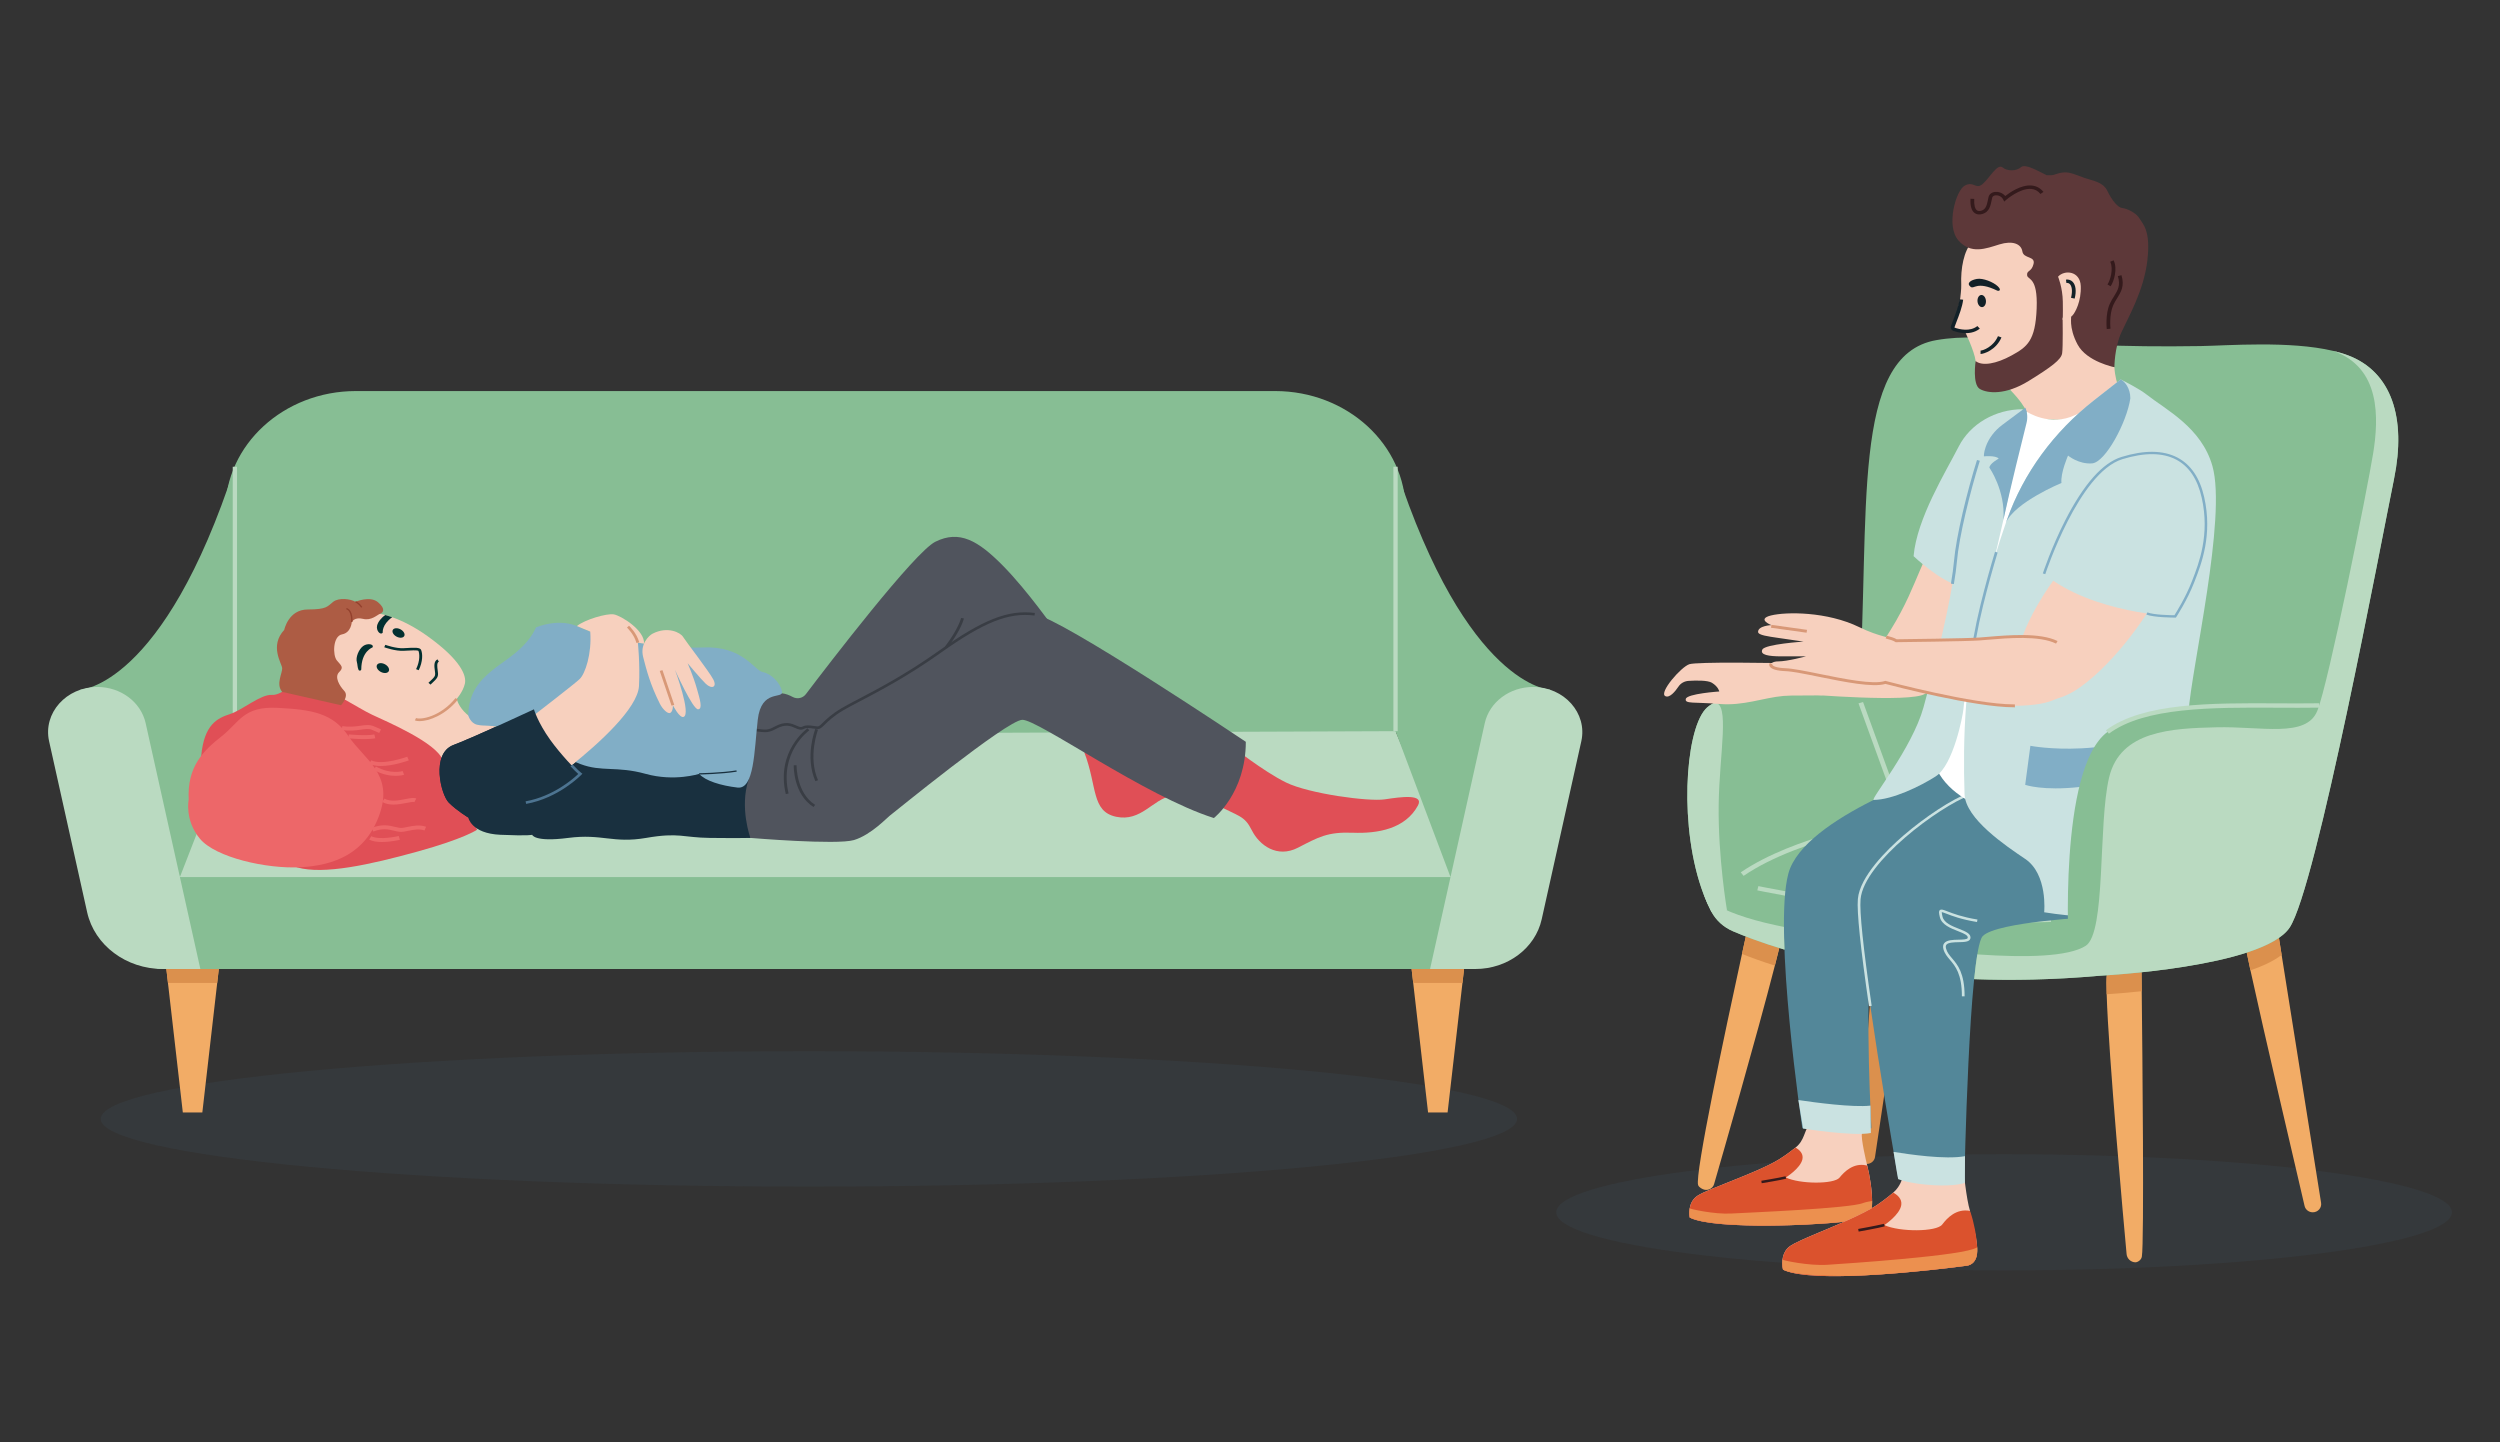 <svg width="520" height="300" viewBox="0 0 520 300" fill="none" xmlns="http://www.w3.org/2000/svg">
<rect x="0" y="0" width="520" height="300" fill="#333333" stroke="none"/>
<g clip-path="url(#clip0_150_3926)">
<path opacity="0.1" d="M315.548 232.731C315.548 240.508 249.601 246.814 168.252 246.814C86.903 246.814 20.955 240.508 20.955 232.731C20.955 224.953 86.903 218.649 168.252 218.649C249.601 218.649 315.548 224.955 315.548 232.731Z" fill="#4D7491"/>
<path opacity="0.1" d="M510 252.158C510 258.832 468.296 264.242 416.852 264.242C365.407 264.242 323.703 258.832 323.703 252.158C323.703 245.485 365.407 240.075 416.852 240.075C468.296 240.075 510 245.485 510 252.158Z" fill="#4D7491"/>
<path d="M290.27 154.774L46.863 153.794V106.262C46.863 92.498 59.023 81.34 74.021 81.34H265.222C280.22 81.34 292.38 92.498 292.38 106.262L290.27 154.774Z" fill="#87BE94"/>
<path d="M48.854 153.029L290.27 152.083L304.524 185.771L34.601 186.866L48.854 153.029Z" fill="#BADAC1"/>
<path d="M32.403 182.425H305.875V200.982C305.875 201.296 305.621 201.549 305.307 201.549H32.971C32.657 201.549 32.403 201.296 32.403 200.982V182.425Z" fill="#87BE94"/>
<path d="M16.729 143.457C16.729 143.457 33.988 142.888 48.855 97.085V153.029L37.419 182.427L16.729 143.457Z" fill="#87BE94"/>
<path d="M49.301 97.085H48.408V153.029H49.301V97.085Z" fill="#BADAC1"/>
<path d="M45.513 201.551L45.179 204.453L42.086 231.395H38.027L34.934 204.453L34.6 201.551H45.513Z" fill="#F2AC66"/>
<path d="M41.675 201.551H33.88C26.24 201.551 19.655 196.617 18.127 189.748L10.211 154.175C8.914 148.344 13.768 142.889 20.253 142.889C25.122 142.889 29.32 146.034 30.294 150.413L41.675 201.551Z" fill="#BADAC1"/>
<path d="M322.395 143.457C322.395 143.457 305.136 142.888 290.27 97.085V152.083L301.705 182.427L322.395 143.458V143.457Z" fill="#87BE94"/>
<path d="M290.717 97.085H289.824V152.083H290.717V97.085Z" fill="#BADAC1"/>
<path d="M304.523 201.551L304.191 204.453L301.099 231.395H297.038L293.946 204.453L293.612 201.551H304.523Z" fill="#F2AC66"/>
<path d="M297.451 201.551H306.88C313.568 201.551 319.333 197.232 320.672 191.218L328.915 154.175C330.212 148.344 325.357 142.889 318.873 142.889C314.004 142.889 309.805 146.034 308.832 150.413L297.451 201.551Z" fill="#BADAC1"/>
<path d="M104.074 151.22C104.074 151.22 92.465 158.923 90.54 158.923C88.615 158.923 71.49 145.375 71.138 145.184C70.787 144.99 65.775 137.345 67.568 132.411C69.365 127.478 77.005 127.377 77.005 127.377C77.005 127.377 78.172 127.377 80.15 127.929C80.587 128.049 81.063 128.2 81.578 128.382C83.558 129.081 86.076 130.277 88.912 132.308C95.794 137.242 97.091 140.51 96.692 142.217C96.294 143.921 94.997 145.359 94.997 145.359C94.997 145.359 95.996 150.401 104.074 151.221V151.22Z" fill="#F7D0BE"/>
<path d="M41.856 157.213C42.459 150.659 45.221 149.378 47.846 148.524C50.471 147.669 54.202 144.395 56.55 144.539C58.898 144.681 60.833 141.407 64.839 142.405C68.845 143.401 74.371 147.244 77.411 148.667C80.451 150.09 90.811 154.502 92.056 158.061C93.3 161.62 99.24 172.58 99.24 172.58C99.24 172.58 96.615 174.43 86.805 177.135C76.997 179.84 67.336 181.99 61.805 180.417C56.273 178.844 41.856 157.214 41.856 157.214V157.213Z" fill="#E04F56"/>
<path d="M39.252 166.312C38.892 159.459 42.308 156.125 46.083 153.16C49.859 150.198 50.578 146.862 57.769 147.233C64.961 147.603 69.275 148.344 72.511 153.16C75.748 157.977 81.86 160.939 78.983 169.276C76.106 177.611 69.454 180.019 62.444 180.39C55.432 180.76 44.825 178.352 41.588 174.463C38.352 170.573 39.25 166.313 39.25 166.313L39.252 166.312Z" fill="#ED6769"/>
<path d="M78.877 152.452L77.357 151.796C76.74 151.528 76.003 151.634 75.071 151.767C74.02 151.918 72.715 152.104 71.058 151.829L71.217 151.023C72.725 151.274 73.898 151.107 74.933 150.959C75.973 150.81 76.871 150.682 77.737 151.056L79.257 151.713L78.875 152.454L78.877 152.452Z" fill="#ED6769"/>
<path d="M75.737 153.734C74.14 153.734 72.561 153.578 72.462 153.568L72.559 152.753C72.595 152.758 76.161 153.109 77.864 152.761L78.059 153.56C77.423 153.691 76.579 153.734 75.739 153.734H75.737Z" fill="#ED6769"/>
<path d="M79.195 159.328C78.301 159.328 77.455 159.199 76.787 158.858L77.221 158.143C79.482 159.3 84.65 157.415 84.702 157.396L85.036 158.156C84.865 158.219 81.823 159.33 79.195 159.33V159.328Z" fill="#ED6769"/>
<path d="M82.285 161.375C81.141 161.375 79.533 161.131 77.731 160.134L78.193 159.433C81.269 161.136 83.656 160.41 83.756 160.379L84.053 161.151C83.997 161.169 83.339 161.375 82.287 161.375H82.285Z" fill="#ED6769"/>
<path d="M81.84 167.352C81.025 167.352 80.211 167.216 79.496 166.806L79.969 166.111C81.215 166.825 82.958 166.482 84.358 166.207C85.36 166.011 86.082 165.869 86.584 166.09L86.197 166.828C85.972 166.727 85.181 166.884 84.546 167.008C83.75 167.165 82.796 167.352 81.841 167.352H81.84Z" fill="#ED6769"/>
<path d="M83.465 173.035C82.947 173.035 82.447 172.912 81.924 172.783C80.817 172.511 79.566 172.203 77.651 172.964L77.297 172.211C79.497 171.337 80.972 171.7 82.156 171.991C82.775 172.142 83.31 172.274 83.817 172.184C84.11 172.132 84.392 172.075 84.669 172.019C85.993 171.753 87.244 171.502 88.615 171.963L88.306 172.732C87.18 172.352 86.105 172.568 84.859 172.819C84.576 172.876 84.286 172.935 83.986 172.988C83.81 173.02 83.635 173.033 83.465 173.033V173.035Z" fill="#ED6769"/>
<path d="M79.445 175.137C78.475 175.137 77.503 175.015 76.785 174.642L77.224 173.929C78.967 174.832 82.907 173.898 82.947 173.888L83.174 174.681C83.059 174.708 81.257 175.135 79.445 175.135V175.137Z" fill="#ED6769"/>
<path d="M75.143 139.228C75.175 135.42 77.475 134.671 77.475 134.671C77.885 133.986 76.445 133.7 75.535 134.376C74.624 135.053 73.921 136.748 74.239 137.753C74.374 138.179 74.329 138.779 74.576 139.328C74.698 139.601 75.14 139.522 75.142 139.227L75.143 139.228Z" fill="#033030"/>
<path d="M79.613 131.575C79.139 132.225 78.196 131.183 78.434 130.131C78.603 129.372 79.336 128.455 80.151 127.927C80.589 128.048 81.065 128.198 81.579 128.38C79.369 129.959 79.613 131.575 79.613 131.575Z" fill="#033030"/>
<path d="M87.092 139.406L86.548 139.184C87.413 137.398 87.264 135.959 87.04 135.39C86.852 135.196 85.356 135.286 84.262 135.352L84.014 135.368C82.25 135.473 80.019 134.664 79.925 134.63L80.145 134.123C80.167 134.131 82.346 134.922 83.975 134.823L84.224 134.808C86.348 134.679 87.378 134.643 87.6 135.203C87.916 136.005 87.973 137.586 87.093 139.405L87.092 139.406Z" fill="#033030"/>
<path d="M89.551 142.399L89.114 142.029C89.305 141.84 89.478 141.675 89.635 141.527C90.277 140.919 90.542 140.669 90.515 140.101C90.506 139.922 90.476 139.707 90.446 139.479C90.33 138.625 90.183 137.56 90.995 137.143L91.286 137.618C90.824 137.856 90.942 138.719 91.036 139.412C91.069 139.65 91.1 139.876 91.109 140.077C91.148 140.879 90.74 141.266 90.062 141.907C89.908 142.052 89.739 142.212 89.551 142.399Z" fill="#033030"/>
<path d="M80.025 138.145C80.706 138.492 81.085 139.137 80.87 139.588C80.654 140.038 79.926 140.123 79.246 139.777C78.563 139.43 78.186 138.785 78.401 138.334C78.616 137.884 79.344 137.799 80.025 138.145Z" fill="#033030"/>
<path d="M83.265 130.883C83.928 131.22 84.301 131.842 84.094 132.271C83.888 132.699 83.184 132.774 82.521 132.437C81.857 132.1 81.484 131.478 81.691 131.049C81.896 130.621 82.601 130.546 83.265 130.883Z" fill="#033030"/>
<path d="M87.268 150C86.871 150 86.54 149.947 86.295 149.848L86.534 149.348C87.54 149.753 91.596 149.093 94.76 145.195L95.238 145.522C92.6 148.772 89.177 150.001 87.268 150.001V150Z" fill="#D89877"/>
<path d="M58.693 143.912C57.314 142.31 58.783 139.95 58.693 138.961C58.602 137.972 56.025 134.342 59.118 131.022C59.118 131.022 59.977 126.772 64.016 126.772C68.055 126.772 68.099 126.109 69.301 125.178C70.504 124.249 72.91 124.562 73.941 125.178C73.941 125.178 76.948 123.851 78.624 125.267C80.299 126.683 79.681 127.437 79.067 127.658C78.452 127.879 77.249 129.163 75.487 128.72C73.726 128.277 73.167 129.384 73.167 129.384C73.167 129.384 73.059 131.597 71.137 131.951C69.214 132.305 69.171 136.303 70.074 137.38C70.975 138.458 71.577 138.789 70.547 139.797C69.516 140.805 70.59 142.619 71.62 143.726C72.652 144.833 70.932 146.692 70.932 146.692L58.691 143.911L58.693 143.912Z" fill="#AD5C44"/>
<path d="M73.315 129.395L73.019 129.372C73.02 129.349 73.208 127.085 72.004 126.725L72.096 126.466C73.523 126.893 73.324 129.294 73.315 129.395Z" fill="#93402C"/>
<path d="M75.11 126.401C74.507 125.492 73.903 125.312 73.897 125.309L73.984 125.048C74.012 125.055 74.694 125.251 75.364 126.259L75.11 126.401Z" fill="#93402C"/>
<path d="M225.543 156.513C228.244 163.545 226.974 168.78 232.151 169.886C237.329 170.993 239.771 166.263 243.581 165.559C247.391 164.855 239.282 156.702 235.57 154.991C231.857 153.279 225.542 156.513 225.542 156.513H225.543Z" fill="#E04F56"/>
<path d="M253.057 167.371C257.75 169.904 258.82 169.585 260.384 172.706C261.948 175.826 265.659 178.544 269.958 176.329C274.256 174.115 276.113 173.008 281.387 173.209C286.662 173.41 292.31 172.37 294.917 167.573C296.284 165.056 291.352 165.761 288.029 166.264C284.708 166.767 272.283 165.106 267.495 162.757C262.709 160.408 256.182 155.193 255.889 154.992C255.597 154.792 250.028 153.281 247.097 157.408C244.166 161.534 250.54 166.013 253.055 167.371H253.057Z" fill="#E04F56"/>
<path d="M162.67 144.213C163.434 144.287 164.229 144.618 164.889 144.973C165.826 145.478 166.979 145.231 167.629 144.373C172.451 138.02 190.235 114.829 194.548 112.685C199.549 110.198 203.429 112.419 208.603 117.66C213.778 122.902 219.468 131.064 219.468 131.064C219.468 131.064 171.266 163.379 159.194 159.176C147.122 154.974 149.105 148.754 151.002 146.267C152.9 143.781 162.67 144.215 162.67 144.215V144.213Z" fill="#50545D"/>
<path d="M156.083 174.287C156.083 174.287 174.063 175.8 177.628 174.73C181.193 173.659 184.596 169.987 185.082 169.653C185.568 169.319 209.386 149.821 212.627 149.72C215.867 149.62 238.228 165.647 252.486 170.153C252.486 170.153 259.129 164.979 259.129 154.294C259.129 154.294 220.566 128.438 215.22 127.761C209.872 127.085 204.849 128.921 195.452 135.597C186.053 142.276 178.488 145.578 175.199 147.539C171.407 149.799 170.986 151.45 170.014 151.37C169.042 151.289 167.904 150.92 167.07 151.37C165.76 152.075 164.655 149.482 161.265 151.37C158.874 152.702 158.834 151.618 151.544 151.37C144.252 151.122 135.175 161.325 142.471 167.815C149.765 174.305 156.088 174.285 156.088 174.285L156.083 174.287Z" fill="#50545D"/>
<path d="M163.441 165.165C161.339 156.179 167.908 151.525 167.975 151.479L168.333 151.916C168.27 151.961 162.004 156.417 164.025 165.052L163.443 165.166L163.441 165.165Z" fill="#393D44"/>
<path d="M169.596 162.489C167.368 157.39 169.5 151.839 169.592 151.604L170.152 151.789C170.13 151.845 168.008 157.383 170.148 162.285L169.596 162.489Z" fill="#393D44"/>
<path d="M169.212 167.863C165.014 165.217 165.087 159.416 165.093 159.171L165.687 159.181C165.687 159.238 165.619 164.934 169.549 167.412L169.212 167.863Z" fill="#393D44"/>
<path d="M197.029 134.818L196.542 134.504C199.402 130.756 199.906 128.553 199.91 128.531L200.495 128.637C200.475 128.73 199.975 130.961 197.031 134.818H197.029Z" fill="#393D44"/>
<path d="M159.108 152.293C158.618 152.293 158.072 152.222 157.345 152.127C156.172 151.974 154.401 151.742 151.528 151.644L151.55 151.098C154.452 151.197 156.243 151.431 157.428 151.587C159.261 151.826 159.753 151.891 161.106 151.138C163.345 149.893 164.677 150.49 165.65 150.926C166.245 151.193 166.57 151.322 166.915 151.137C167.631 150.751 168.515 150.886 169.295 151.003C169.556 151.044 169.801 151.081 170.037 151.099C170.32 151.122 170.586 150.877 171.152 150.32C171.865 149.617 172.941 148.558 175.033 147.311C175.928 146.776 177.108 146.16 178.6 145.38C182.512 143.335 188.423 140.245 195.266 135.383C204.458 128.852 209.687 126.787 215.257 127.492L215.175 128.032C209.793 127.351 204.676 129.387 195.63 135.814C188.754 140.7 182.82 143.802 178.894 145.855C177.411 146.63 176.238 147.244 175.357 147.77C173.327 148.979 172.281 150.011 171.587 150.694C170.953 151.317 170.579 151.694 169.981 151.646C169.723 151.624 169.455 151.584 169.196 151.544C168.482 151.436 167.744 151.323 167.215 151.61C166.577 151.954 166 151.694 165.387 151.419C164.49 151.018 163.372 150.517 161.414 151.607C160.483 152.126 159.862 152.296 159.105 152.296L159.108 152.293Z" fill="#393D44"/>
<path d="M111.058 147.539C111.058 147.539 99.013 153.166 94.308 154.962C89.603 156.758 91.693 165.28 93.349 166.944C95.004 168.608 97.399 170.044 97.399 170.044C97.399 170.044 97.984 173.365 104.074 173.635C110.165 173.904 110.688 173.635 110.688 173.635C110.688 173.635 111.124 175.207 118.182 174.287C125.239 173.367 127.504 175.476 134.389 174.287C141.272 173.097 142.056 174.221 147.633 174.287C153.209 174.353 156.084 174.287 156.084 174.287C156.084 174.287 153.772 167.953 155.711 162.176C157.652 156.4 120.928 157.515 120.928 157.515L118.895 159.178C118.895 159.178 116.49 156.761 114.416 153.851C111.843 150.244 111.056 147.54 111.056 147.54L111.058 147.539Z" fill="#19303F"/>
<path d="M97.399 148.809C97.409 143.166 101.087 140.492 102.978 138.96C104.869 137.428 109.597 134.831 111.488 130.501C111.488 130.501 116.321 128.336 120.628 130.501C124.936 132.665 137.754 135.05 146.16 134.67C154.565 134.289 156.875 139.459 158.663 139.796C160.449 140.134 162.339 142.082 162.655 143.815C162.97 145.547 158.347 143.176 157.612 149.719C156.877 156.262 156.877 164.222 153.41 163.815C149.942 163.408 146.686 162.413 145.424 160.962C145.424 160.962 140.276 162.631 134.287 160.962C128.298 159.295 125.146 160.607 120.733 158.923C116.32 157.238 106.573 151.651 104.075 151.218C101.576 150.785 100.646 151.068 99.238 150.742C97.831 150.419 97.399 148.807 97.399 148.807V148.809Z" fill="#81AEC6"/>
<path d="M135.757 131.793C138.872 130.202 141.535 131.584 142.061 132.45C142.586 133.316 147.524 139.703 148.365 141.325C149.205 142.949 148.051 143.418 146.79 142.212C145.74 141.212 143.027 137.95 143.027 137.95C143.027 137.95 144.214 140.631 144.959 143.272C145.581 145.475 146.201 147.459 145.213 147.537C144.104 147.626 140.38 139.293 140.38 139.293C140.38 139.293 143.834 148.516 142.186 149.117C141.339 149.425 139.96 146.689 139.96 146.689C139.96 146.689 140.034 147.9 139.442 148.267C138.915 148.592 137.82 147.502 137.258 146.388C135.241 142.393 134.446 139.26 133.778 136.664C133.082 133.965 134.974 132.192 135.759 131.79L135.757 131.793Z" fill="#F7D0BE"/>
<path d="M139.676 146.773L137.225 139.554L137.792 139.39L140.243 146.611L139.676 146.773Z" fill="#D89877"/>
<path d="M119.996 130.217C121.66 128.872 126.189 127.546 127.667 127.791C129.145 128.037 134.14 131.082 133.958 133.876L132.674 133.678C132.674 133.678 133.15 138.008 132.91 142.674C132.672 147.34 124.425 154.757 118.893 159.178C118.893 159.178 114.86 158.944 112.538 155.034C110.216 151.124 111.312 148.569 111.312 148.569C111.312 148.569 119.417 142.331 120.56 141.251C121.704 140.17 123.122 136.036 122.771 131.373L119.993 130.218L119.996 130.217Z" fill="#F7D0BE"/>
<path d="M132.386 133.743C131.888 131.914 130.428 130.551 130.412 130.538L130.834 130.152C130.898 130.212 132.426 131.637 132.962 133.611L132.384 133.743H132.386Z" fill="#D89877"/>
<path d="M145.425 161.1L145.421 160.826C145.467 160.826 149.999 160.76 153.181 160.239L153.234 160.507C150.028 161.031 145.471 161.099 145.425 161.099V161.1Z" fill="#19303F"/>
<path d="M97.399 170.044C97.399 170.044 95.004 168.608 93.348 166.944C91.693 165.28 89.601 156.758 94.307 154.962C99.011 153.168 111.057 147.539 111.057 147.539C111.057 147.539 111.844 150.242 114.417 153.85C116.491 156.758 119.924 160.409 120.708 160.962C120.708 160.962 116.177 165.728 109.38 166.944L97.399 170.044Z" fill="#19303F"/>
<path d="M109.437 167.212L109.324 166.676C115.154 165.634 119.336 161.894 120.282 160.984C119.914 160.668 119.342 160.102 118.653 159.37L119.103 159.013C119.924 159.883 120.608 160.548 120.89 160.747L121.141 160.924L120.933 161.143C120.887 161.192 116.256 165.993 109.439 167.212H109.437Z" fill="#4D7491"/>
<path d="M34.6 201.551H45.513L45.179 204.453H34.934L34.6 201.551Z" fill="#DB904D"/>
<path d="M304.523 201.551L304.191 204.453H293.946L293.612 201.551H304.523Z" fill="#DB904D"/>
<path d="M445.502 261.399C445.375 262.107 444.606 262.572 444.146 262.562C443.187 262.537 442.418 261.779 442.332 260.853C441.74 254.399 438.574 219.506 438.187 206.811C438.131 204.986 438.131 203.62 438.207 202.864C438.855 196.29 445.436 202.239 445.436 202.239C445.436 202.239 445.453 203.705 445.479 206.179C445.621 218.939 446.015 258.494 445.502 261.399Z" fill="#F2AC66"/>
<path d="M371.522 190.306C371.38 191.835 370.477 195.747 369.169 200.85C365.381 215.641 358.221 240.448 356.529 246.295C356.288 247.13 355.426 247.639 354.553 247.467C354.136 247.385 353.37 246.981 353.208 246.495C352.482 244.342 358.835 214.47 362.332 198.42C363.632 192.449 364.538 188.392 364.538 188.392C364.538 188.392 372.134 183.73 371.522 190.305V190.306Z" fill="#F2AC66"/>
<path d="M481.059 252.159C480.652 252.159 480.268 252.022 479.967 251.789C479.666 251.555 479.441 251.227 479.352 250.838C477.781 244.132 470.677 213.742 468.094 201.835C467.776 200.368 467.525 199.181 467.363 198.356C465.716 189.955 467.562 186.641 470.353 188.073C473.145 189.503 474.018 195.081 474.018 195.081L474.58 198.614L482.788 250.198C482.95 251.23 482.13 252.159 481.058 252.159H481.059Z" fill="#F2AC66"/>
<path d="M371.522 190.306C371.38 191.835 370.477 195.747 369.17 200.85C366.397 199.973 364.114 199.131 362.331 198.42C363.631 192.449 364.537 188.392 364.537 188.392C364.537 188.392 372.132 183.73 371.52 190.305L371.522 190.306Z" fill="#DB904D"/>
<path d="M445.436 202.237C445.436 202.237 445.453 203.704 445.479 206.177C442.274 206.517 439.656 206.712 438.187 206.81C438.131 204.985 438.131 203.619 438.207 202.862C438.855 196.289 445.436 202.237 445.436 202.237Z" fill="#DB904D"/>
<path d="M474.582 198.612C472.996 199.854 470.734 200.92 468.094 201.833C467.776 200.367 467.525 199.18 467.363 198.354C465.716 189.953 467.562 186.639 470.353 188.071C473.145 189.502 474.018 195.079 474.018 195.079L474.58 198.612H474.582Z" fill="#DB904D"/>
<path d="M390.797 184.775L386.519 240.276C386.443 241.265 387.248 242.108 388.269 242.108C389.14 242.108 389.878 241.488 390.005 240.65C391.193 232.748 396.835 195.126 397.697 187.529C398.664 179.031 396.554 175.866 393.886 177.506C391.217 179.147 390.799 184.773 390.799 184.773L390.797 184.775Z" fill="#DB904D"/>
<path d="M354.348 186.006C354.818 187.247 355.344 188.434 355.926 189.549C355.946 189.589 355.966 189.626 355.988 189.665C356.953 191.454 358.521 192.866 360.424 193.686C368.693 197.252 395.145 206.673 436.894 202.942C436.894 202.942 470.651 201.231 476.228 192.956C481.806 184.681 495.309 112.497 497.95 99.659C500.591 86.819 497.363 77.404 488.558 73.98C487.542 73.584 486.433 73.252 485.257 72.975C476.253 70.845 463.321 71.889 457.735 71.982C423.978 72.554 413.626 68.841 402.747 70.748C384.84 73.885 389.044 106.791 386.696 144.166C386.696 144.166 364.438 142.244 356.6 146.158H356.599C355.803 146.557 355.157 147.014 354.697 147.54C350.444 152.402 349.178 172.423 354.347 186.006H354.348Z" fill="#87BE94"/>
<path d="M354.349 186.006C354.819 187.247 355.345 188.434 355.927 189.549C355.947 189.589 355.967 189.626 355.989 189.665L359.218 189.367C359.218 189.367 357.332 178.352 357.485 167.336C357.633 156.737 359.889 146.121 356.602 146.16H356.601C355.805 146.558 355.159 147.015 354.698 147.542C350.446 152.403 349.18 172.425 354.349 186.007V186.006Z" fill="#BADAC1"/>
<path d="M362.668 182.179L362.076 181.448C373.202 173.855 391.721 170.686 395.228 170.141L386.569 146.302L387.511 146.014L396.541 170.874L395.958 170.954C395.747 170.983 374.734 173.944 362.67 182.179H362.668Z" fill="#BADAC1"/>
<path d="M429.918 174.092C425.218 172.333 418.152 172.37 411.918 172.406C406.223 172.438 401.307 172.465 399.309 171.095L399.903 170.365C401.633 171.553 406.629 171.523 411.912 171.496C418.24 171.46 425.41 171.42 430.294 173.249L429.92 174.092H429.918Z" fill="#BADAC1"/>
<path d="M422.283 191.844C397.936 191.844 365.862 185.268 365.521 185.198L365.738 184.309C366.098 184.383 402.035 191.749 426.577 190.858L426.618 191.768C425.207 191.82 423.758 191.844 422.283 191.844Z" fill="#BADAC1"/>
<path d="M351.463 251.311V251.314C351.282 252.361 351.464 253.241 351.464 253.241C351.552 253.285 351.645 253.332 351.742 253.375C351.791 253.398 351.844 253.42 351.896 253.441C351.946 253.464 352 253.486 352.056 253.506C352.112 253.527 352.168 253.549 352.228 253.569C352.435 253.645 352.66 253.715 352.899 253.782C360.252 255.861 381.986 254.644 385.842 253.778C386.785 253.566 389.034 253.397 389.263 251.974C389.603 249.869 389.271 246.709 388.752 244.103C388.647 243.578 388.537 243.075 388.421 242.608C388.421 242.605 388.421 242.601 388.418 242.598C388.234 241.85 387.919 240.494 387.662 239.177C387.364 237.647 387.145 236.169 387.295 235.751C388.111 233.48 376.912 233.35 376.286 234.044C375.228 235.222 375.404 237.15 373.471 238.698C372.969 239.102 372.451 239.5 371.921 239.882C371.296 240.336 370.658 240.77 370.016 241.165C365.528 243.932 355.323 247.231 353.078 248.716C352.042 249.401 351.619 250.415 351.461 251.313L351.463 251.311Z" fill="#F7D0BE"/>
<path d="M351.463 251.313C351.281 252.359 351.463 253.239 351.463 253.239C351.537 253.279 351.618 253.317 351.701 253.355C351.714 253.361 351.726 253.368 351.741 253.375C351.79 253.398 351.843 253.42 351.894 253.441C351.946 253.463 352 253.484 352.056 253.506C352.112 253.529 352.168 253.549 352.227 253.57C352.433 253.645 352.657 253.715 352.898 253.784C355.667 254.566 360.476 254.88 365.603 254.922C365.652 254.922 365.7 254.923 365.752 254.923C374.196 254.985 383.45 254.316 385.842 253.777C386.785 253.566 389.033 253.397 389.263 251.972C389.367 251.33 389.408 250.592 389.401 249.801V249.798C389.384 247.993 389.113 245.912 388.752 244.099C388.571 243.241 388.383 242.446 388.38 242.443L388.12 242.384C385.474 241.853 383.623 243.714 382.63 244.937C381.476 246.359 374.344 246.307 371.45 244.916C371.45 244.916 374.516 243.008 374.907 241.11C375.156 239.892 374.192 239.103 373.469 238.696C372.373 239.578 371.199 240.434 370.016 241.163C365.528 243.929 355.321 247.228 353.078 248.714C352.043 249.398 351.619 250.414 351.463 251.313Z" fill="#DB522D"/>
<path d="M351.464 251.316C351.282 252.36 351.464 253.241 351.464 253.241C351.538 253.281 351.619 253.318 351.702 253.357C353.946 254.37 359.481 254.819 365.605 254.922C365.654 254.922 365.703 254.923 365.754 254.923C374.198 254.985 383.452 254.316 385.844 253.777C386.788 253.566 389.035 253.397 389.266 251.972C389.369 251.33 389.411 250.592 389.403 249.8V249.798C389.403 249.798 387.989 250.031 387.551 250.219C384.888 251.36 363.601 252.221 360.065 252.415C356.531 252.607 351.438 251.453 351.465 251.32C351.465 251.317 351.465 251.314 351.465 251.314L351.464 251.316Z" fill="#EC904F"/>
<path d="M366.432 246.113L366.358 245.594C366.394 245.588 369.988 245.006 371.392 244.662L371.51 245.172C370.084 245.522 366.581 246.09 366.432 246.113Z" fill="#341A1C"/>
<path d="M410.229 50.307C408.466 52.077 407.793 55.903 407.941 59.236C407.978 60.071 407.739 61.967 407.739 61.967C407.279 64.827 406.208 67.774 406.016 68.099C405.759 68.532 407.216 68.955 408.696 68.927C408.696 68.927 410.684 73.018 410.932 75.102C411.18 77.188 411.999 79.673 415.65 79.121C419.3 78.57 425.469 74.492 426.427 70.58C427.384 66.668 427.595 54.442 424.942 50.742C422.289 47.044 416.303 47.477 414.133 48.062C411.963 48.647 410.229 50.305 410.229 50.305V50.307Z" fill="#F7D0BE"/>
<path d="M411.319 62.675C411.373 63.373 411.808 63.912 412.293 63.881C412.777 63.849 413.128 63.257 413.077 62.559C413.024 61.861 412.588 61.322 412.104 61.354C411.619 61.387 411.268 61.977 411.319 62.675Z" fill="#132128"/>
<path d="M408.22 69.259C409.353 69.372 410.703 69.239 411.805 68.357L411.295 67.818C409.737 69.064 407.488 68.476 406.594 68.165C406.548 68.149 406.525 68.103 406.538 68.057C406.621 67.789 406.78 67.379 406.963 66.906C407.469 65.606 408.162 63.826 408.339 62.336L407.567 62.258C407.399 63.666 406.724 65.4 406.231 66.667C406.042 67.153 405.878 67.572 405.788 67.864C405.663 68.268 405.89 68.685 406.317 68.833C406.74 68.981 407.426 69.18 408.22 69.259Z" fill="#132128"/>
<path d="M411.951 73.627C412.583 73.638 415.175 72.836 416.303 70.184L415.578 69.925C414.626 72.161 412.437 72.922 411.964 72.915L411.951 73.629V73.627Z" fill="#132128"/>
<path d="M418.078 81.048C422.241 85.35 421.892 86.992 421.892 86.992C421.892 86.992 435.332 88.001 438.095 86.639C440.859 85.278 441.673 82.795 441.673 82.795C441.673 82.795 439.984 80.062 439.795 76.371C439.795 76.371 437.79 76.123 436.895 73.948C436.002 71.774 430.702 69.208 430.877 65.612C430.877 65.612 429.999 66.266 429.026 66.031C428.053 65.794 427.287 74.799 424.703 76.348C422.117 77.897 418.078 81.048 418.078 81.048Z" fill="#F7D0BE"/>
<path d="M425.694 36.436C423.969 35.632 421.287 33.961 420.355 34.78C419.423 35.6 417.573 35.678 416.511 34.809C415.449 33.94 413.707 37.207 412.317 38.334C410.926 39.459 410.541 37.594 408.678 38.603C406.814 39.611 404.727 46.987 407.33 49.986C409.933 52.984 413.12 51.687 415.874 50.837C418.629 49.988 420.404 50.727 420.652 52.296C420.901 53.866 423.405 53.202 422.975 54.915C422.545 56.628 421.536 56.176 421.638 57.24C421.74 58.303 423.89 57.439 423.625 64.166C423.359 70.894 421.675 72.137 418.442 73.918C415.207 75.699 412.297 76.193 410.932 75.104C410.932 75.104 410.207 79.977 411.814 80.909C413.419 81.842 417.147 82.213 421.945 79.251C426.742 76.288 428.726 74.8 428.925 73.486C429.124 72.171 429.027 66.032 429.027 66.032L430.877 65.614C430.877 65.614 430.215 68.077 432.142 71.669C434.068 75.261 439.794 76.372 439.794 76.372C439.794 76.372 439.8 72.322 441.235 69.164C442.671 66.006 445.901 60.499 446.64 54.254C447.38 48.008 445.787 46.726 445.028 45.456C444.268 44.186 442.319 43.361 441.418 43.27C440.518 43.18 439.26 41.651 438.348 39.734C437.438 37.818 435.264 37.601 433.589 37.012C431.915 36.423 430.556 35.726 429.175 35.87C427.793 36.013 427.36 36.462 426.527 36.449L425.694 36.436Z" fill="#5D3839"/>
<path d="M428.075 57.551C429.407 56.062 432.676 56.341 432.802 59.505C432.929 62.668 431.633 65.04 431.062 65.632C430.492 66.224 429.034 66.555 429.034 66.555C429.034 66.555 429.114 65.715 429.066 62.745C429.017 59.775 428.075 57.551 428.075 57.551Z" fill="#F7D0BE"/>
<path d="M431.531 62.107C431.921 60.554 431.766 59.279 431.106 58.611C430.75 58.252 430.256 58.088 429.717 58.153L429.817 58.861C430.108 58.826 430.342 58.901 430.53 59.092C430.899 59.466 431.159 60.413 430.773 61.947L431.531 62.107Z" fill="#132128"/>
<path d="M411.489 44.597C411.738 44.623 412.036 44.6 412.387 44.496C413.773 44.084 414.037 42.768 414.251 41.712C414.292 41.501 414.334 41.298 414.382 41.11C414.481 40.723 414.904 40.643 415.082 40.626C415.604 40.577 416.316 40.822 416.65 41.478L416.879 41.93L417.272 41.584C417.301 41.56 420.113 39.111 422.475 39.295C423.262 39.354 423.896 39.7 424.415 40.343L425.041 39.919C424.39 39.111 423.55 38.66 422.54 38.583C420.342 38.412 417.979 40.075 417.093 40.773C416.541 40.104 415.67 39.852 415.003 39.915C414.299 39.98 413.772 40.376 413.626 40.945C413.574 41.147 413.531 41.358 413.487 41.582C413.293 42.542 413.094 43.535 412.149 43.815C411.745 43.935 411.44 43.916 411.215 43.759C410.78 43.455 410.575 42.606 410.639 41.371L409.862 41.338C409.784 42.857 410.081 43.864 410.743 44.327C410.914 44.447 411.16 44.563 411.491 44.596L411.489 44.597Z" fill="#341A1C"/>
<path d="M439.008 59.552C439.698 58.561 440.496 55.908 439.634 54.147L438.923 54.439C439.649 55.922 438.926 58.34 438.352 59.168L439.008 59.552Z" fill="#341A1C"/>
<path d="M438.208 68.446L438.982 68.374C438.979 68.345 438.673 65.454 439.554 63.479C439.796 62.936 440.092 62.46 440.379 62C441.183 60.71 441.943 59.493 441.265 57.238L440.515 57.428C441.107 59.394 440.488 60.387 439.704 61.644C439.404 62.125 439.095 62.621 438.833 63.208C437.878 65.351 438.192 68.321 438.206 68.446H438.208Z" fill="#341A1C"/>
<path d="M415.447 60.462C411.096 58.34 410.63 60.27 409.867 59.646C408.94 58.888 409.943 58.247 411.182 58.017C412.42 57.784 414.643 58.67 415.553 59.563C416.464 60.456 415.665 60.569 415.447 60.463V60.462Z" fill="#132128"/>
<path d="M379.083 144.616C375.886 144.727 372.757 144.591 370.943 144.755C366.693 145.144 362.661 146.85 357.608 146.424C352.393 145.984 350.395 146.46 350.646 145.372C350.896 144.282 357.612 143.827 357.612 143.827C357.612 143.827 357.432 142.839 356.074 142.013C355.19 141.479 352.792 141.522 351.23 141.621C350.375 141.674 349.601 142.105 349.148 142.774C348.436 143.834 347.261 145.261 346.375 144.791C345.013 144.065 349.673 138.692 351.4 138.15C353 137.65 368.512 137.827 373.993 138.05C374.183 140.401 378.667 143.358 379.084 144.616H379.083Z" fill="#F7D0BE"/>
<path d="M370.863 264.081C370.992 264.149 371.135 264.209 371.29 264.273C371.632 264.412 372.019 264.539 372.446 264.65C372.467 264.656 372.482 264.66 372.501 264.665C380.27 266.657 401.188 264.304 409.082 263.27C410.108 263.135 411.051 262.344 411.223 260.803C411.529 258.061 410.194 254.476 409.743 252.058C409.74 252.045 409.741 252.03 409.74 252.014C409.743 251.972 409.754 251.924 409.761 251.876C409.761 251.875 409.763 251.871 409.763 251.869C409.384 250.668 409.04 248.559 408.764 246.434C408.708 246.021 408.656 245.608 408.607 245.203C408.268 242.379 408.063 239.839 408.078 239.744C408.078 239.744 396.623 238.251 396.273 239.3C396.143 239.683 396.313 241.175 396.131 242.913C395.992 244.244 395.645 245.717 394.796 246.945C394.519 247.348 394.188 247.725 393.791 248.062C393.649 248.184 393.505 248.304 393.361 248.425C393.073 248.666 392.779 248.903 392.482 249.134C392.185 249.368 391.884 249.596 391.579 249.818C391.278 250.042 390.971 250.259 390.663 250.467C390.508 250.57 390.355 250.675 390.202 250.775C387.418 252.589 382.476 254.627 378.427 256.33C378.214 256.419 378.004 256.507 377.796 256.596C377.486 256.725 377.179 256.856 376.886 256.982C376.688 257.066 376.493 257.15 376.304 257.231C375.924 257.396 375.558 257.554 375.216 257.707C375.044 257.785 374.875 257.859 374.714 257.934C374.148 258.192 373.646 258.432 373.232 258.652C372.875 258.838 372.581 259.01 372.361 259.163C372.16 259.304 371.981 259.459 371.823 259.622C371.141 260.327 370.857 261.206 370.758 261.996H370.759C370.619 263.131 370.863 264.083 370.863 264.083V264.081Z" fill="#F7D0BE"/>
<path d="M370.862 264.081C370.927 264.114 370.994 264.146 371.067 264.179C371.138 264.21 371.214 264.243 371.29 264.275C371.624 264.408 372.011 264.534 372.446 264.65C372.465 264.656 372.481 264.66 372.499 264.666C375.25 265.371 379.65 265.533 384.537 265.397H384.557C393.467 265.153 403.985 263.937 409.079 263.269C410.105 263.134 411.048 262.344 411.22 260.802C411.268 260.367 411.275 259.913 411.25 259.444C411.124 256.955 410.545 254.154 409.871 252.183C409.846 252.106 409.76 251.869 409.76 251.868C406.883 251.324 404.988 253.363 403.983 254.699C402.815 256.252 395.132 256.285 391.943 254.817C391.943 254.817 395.142 252.713 395.465 250.656C395.671 249.335 394.59 248.496 393.789 248.063C393.647 248.184 393.504 248.306 393.361 248.425C393.071 248.664 392.779 248.903 392.482 249.136C392.187 249.368 391.884 249.597 391.58 249.819C391.278 250.042 390.971 250.259 390.664 250.469C390.51 250.572 390.355 250.676 390.201 250.775C387.419 252.589 382.477 254.628 378.428 256.33C378.214 256.419 378.003 256.507 377.796 256.596C377.486 256.727 377.179 256.856 376.884 256.982C376.686 257.066 376.491 257.15 376.302 257.231C375.921 257.396 375.557 257.555 375.214 257.709C375.041 257.786 374.873 257.861 374.711 257.934C374.146 258.192 373.645 258.434 373.229 258.652C372.872 258.839 372.58 259.011 372.359 259.165C372.157 259.307 371.978 259.46 371.82 259.622C371.139 260.326 370.854 261.206 370.755 261.996H370.758V262.003C370.615 263.135 370.86 264.083 370.86 264.083L370.862 264.081Z" fill="#DB522D"/>
<path d="M370.862 264.081C370.927 264.114 370.994 264.146 371.067 264.179C373.207 265.115 378.429 265.436 384.538 265.397H384.558C393.468 265.153 403.986 263.936 409.08 263.269C410.106 263.134 411.049 262.344 411.221 260.802C411.269 260.367 411.276 259.913 411.251 259.444L411.24 259.449C408.726 261.215 383.877 262.824 380.08 263.078C376.285 263.333 370.74 262.148 370.762 262.001C370.618 263.134 370.864 264.081 370.864 264.081H370.862Z" fill="#EC904F"/>
<path d="M386.602 256.171L386.499 255.622C386.538 255.615 390.376 254.939 391.871 254.548L392.02 255.087C390.504 255.483 386.761 256.142 386.602 256.171Z" fill="#341A1C"/>
<path d="M410.848 117.309C410.848 117.309 410.597 118.605 410.174 120.609C409.946 121.697 409.667 122.991 409.347 124.401C407.769 131.392 402.295 143.147 400.37 144.334C397.342 146.203 375.704 144.41 375.704 144.41L371.94 137.983C378.21 137.885 385.527 135.91 389.674 134.815C391.301 134.385 392.379 132.421 393.222 131.074C396.422 125.948 398.02 121.701 399.342 118.652C400.139 116.807 400.714 115.568 400.714 115.568L409.664 117.107L410.848 117.311V117.309Z" fill="#F7D0BE"/>
<path d="M404.499 160.247C404.499 160.247 375.175 169.836 371.982 181.694C368.787 193.553 374.883 234.673 374.883 234.673H389.26C389.26 234.673 387.849 209.77 389.26 199.462C390.67 189.154 419.683 174.991 419.683 174.991L404.501 160.249L404.499 160.247Z" fill="#538799"/>
<path d="M409.557 165.199C403.285 167.527 387.422 179.162 386.715 187.016C386.008 194.871 394.825 245.151 394.825 245.151L408.605 245.202C408.605 245.202 409.541 197.78 412.395 194.725C415.248 191.671 435.93 190.703 435.93 190.703L409.556 165.199H409.557Z" fill="#538799"/>
<path d="M388.748 209.288L389.308 209.219C387.542 197.076 386.766 189.612 386.998 187.038C387.693 179.299 403.446 167.746 409.664 165.44L409.451 164.958C406.034 166.227 400.443 169.881 395.856 173.845C392.519 176.729 386.859 182.272 386.434 186.994C386.199 189.605 386.978 197.106 388.748 209.287V209.288Z" fill="#CAE2E1"/>
<path d="M393.86 239.594C394.454 243.408 394.815 245.257 394.815 245.257C394.815 245.257 397.181 246.245 402.194 246.524C406.827 246.782 408.697 246.032 408.697 246.032C408.697 246.032 408.721 243.366 408.721 240.48C404.658 241.254 396.971 240.084 393.862 239.594H393.86Z" fill="#CAE2E1"/>
<path d="M374.063 228.809C374.633 232.415 375.03 234.739 375.03 234.739C375.03 234.739 385.475 236.409 389.138 235.663L389.064 229.967C385.4 230.387 377.452 229.315 374.063 228.809Z" fill="#CAE2E1"/>
<path d="M408.073 207.234H408.639C408.639 202.404 407.195 200.704 406.036 199.338C405.475 198.677 404.989 198.105 404.773 197.282C404.68 196.928 404.71 196.667 404.865 196.482C405.248 196.025 406.388 195.999 407.396 195.976C408.561 195.951 409.662 195.925 409.834 195.217C410.075 194.219 408.805 193.722 407.461 193.193C406.001 192.619 404.347 191.97 404.038 190.65C403.983 190.416 403.863 189.9 403.88 189.714C404.046 189.736 404.446 189.89 404.835 190.039C406.006 190.494 407.968 191.252 411.217 191.778L411.316 191.266C408.13 190.75 406.205 190.005 405.055 189.561C404.191 189.225 403.797 189.073 403.506 189.294C403.226 189.506 403.285 189.903 403.484 190.758C403.854 192.34 405.731 193.077 407.238 193.669C408.596 194.202 409.411 194.565 409.282 195.102C409.208 195.415 408.196 195.436 407.383 195.455C406.194 195.482 404.964 195.509 404.418 196.163C404.155 196.475 404.091 196.892 404.226 197.4C404.471 198.331 405.015 198.972 405.592 199.652C406.698 200.956 408.074 202.578 408.076 207.23L408.073 207.234Z" fill="#CAE2E1"/>
<path d="M424.454 170.883C424.454 170.883 406.775 169.699 402.536 159.321C398.296 148.944 421.538 85.613 421.538 85.613C421.538 85.613 426.369 88.88 431.682 86.307C451.625 76.65 424.454 170.881 424.454 170.881V170.883Z" fill="white"/>
<path d="M407.404 92.893C404.723 98.145 398.701 107.829 398.027 115.684C398.027 115.684 403.572 120.981 407.774 121.929L420.766 85.12C415.047 85.12 409.831 88.142 407.403 92.893H407.404Z" fill="#CAE2E1"/>
<path d="M421.239 178.656C425.979 181.856 425.19 189.754 425.19 189.754C449.885 193.708 459.234 184.075 459.234 184.075C459.234 184.075 454.521 158.62 455.206 148.185C455.808 139.008 463.218 107.603 460.18 96.921C457.902 88.903 450.536 85.254 446.392 81.994C445.013 80.909 441.873 79.295 441.106 78.924L435.633 83.214C427.211 89.817 420.903 98.409 417.465 108.074C417.391 108.283 417.316 108.494 417.242 108.708C415.635 113.294 413.923 118.948 412.215 125.871C408.686 140.161 408.242 153.754 408.627 165.202C408.798 170.296 417.176 175.914 421.239 178.659V178.656Z" fill="#CAE2E1"/>
<path d="M389.729 166.381C393.58 166.376 399.503 163.508 402.651 161.471C406.307 159.103 408.262 148.889 408.385 147.556C408.886 142.104 412.416 124.212 414.288 118.072C414.893 116.082 415.787 112.29 416.716 108.071L416.72 108.063C418.663 99.258 420.771 88.6 420.771 88.6L415.925 87.976L414.722 87.819C412.589 90.417 407.421 108.752 406.733 116.813C406.361 121.168 404.431 131.461 400.085 147.136C397.727 155.639 388.926 166.382 389.732 166.382L389.729 166.381Z" fill="#CAE2E1"/>
<path d="M406.405 121.489L405.796 121.403C406.108 119.541 406.319 117.989 406.421 116.79C406.872 111.507 409.174 102.172 411.217 95.678L411.809 95.836C409.776 102.301 407.483 111.589 407.036 116.835C406.933 118.048 406.719 119.614 406.405 121.49V121.489Z" fill="#81AEC6"/>
<path d="M421.239 163.246C421.239 163.246 424.874 164.543 432.573 163.694C440.515 162.819 443.859 162 443.859 162L443.31 153.255C443.31 153.255 441.292 155.239 432.956 155.653C426.586 155.97 422.321 155.127 422.321 155.127L421.239 163.246Z" fill="#81AEC6"/>
<path d="M409.839 140.746C410.469 135.484 411.362 130.498 412.49 125.925C413.448 122.042 414.464 118.338 415.508 114.916L414.963 114.775C413.917 118.207 412.899 121.919 411.939 125.811C410.805 130.402 409.909 135.408 409.275 140.689L409.837 140.746H409.839Z" fill="#81AEC6"/>
<path d="M417.242 108.705C419.088 104.469 428.782 100.459 428.782 100.459C428.56 98.355 430.152 94.76 430.152 94.76C430.152 94.76 432.329 96.59 435.136 96.388C437.941 96.184 442.384 87.805 443.111 82.864C443.111 80.644 441.873 79.295 441.104 78.922L435.561 83.267C427.185 89.835 420.917 98.382 417.493 107.991C417.409 108.226 417.325 108.464 417.24 108.705H417.242Z" fill="#81AEC6"/>
<path d="M412.657 94.92C412.657 94.92 415.167 94.683 415.728 95.394C415.728 95.394 413.806 96.421 413.798 97.291C413.798 97.291 417.14 102.015 416.714 108.07L416.718 108.061C418.242 101.151 420.58 91.727 421.516 87.987C421.782 86.925 421.699 85.817 421.278 84.798L416.493 88.362C414.885 89.561 413.661 91.147 413.026 92.956C412.58 94.228 412.657 94.92 412.657 94.92Z" fill="#81AEC6"/>
<path d="M482.395 146.735C466.164 146.978 447.547 145.396 438.34 152.25C428.069 159.897 430.314 198.048 430.314 198.048C430.314 198.048 458.02 192.442 458.252 191.764C458.484 191.085 481.871 162.585 482.395 161.681C482.92 160.776 484.782 148.334 484.782 148.334L482.395 146.733V146.735Z" fill="#87BE94"/>
<path d="M438.653 152.604L438.028 151.896C445.736 146.157 459.89 146.226 473.579 146.293C476.494 146.308 479.507 146.322 482.388 146.279L482.404 147.189C479.513 147.232 476.493 147.218 473.573 147.204C460.062 147.138 446.085 147.07 438.653 152.603V152.604Z" fill="#BADAC1"/>
<path d="M371.059 192.799C371.066 194.308 371.102 195.889 371.165 197.517C366.275 196.062 362.676 194.658 360.426 193.686C358.481 192.85 356.885 191.394 355.926 189.551C355.347 188.44 354.824 187.262 354.358 186.032C354.523 186.338 356.556 189.687 369.356 192.443C369.882 192.555 370.451 192.677 371.06 192.799H371.059Z" fill="#BADAC1"/>
<path d="M497.951 99.659C495.311 112.497 481.807 184.68 476.229 192.956C470.651 201.23 436.896 202.941 436.896 202.941C427.321 203.797 418.551 203.962 410.625 203.664C410.827 201.684 411.045 199.935 411.28 198.515C421.453 199.229 430.266 198.992 433.815 196.739C438.093 194.024 436.375 171.407 438.702 161.68C441.031 151.956 451.732 151.501 461.042 151.276C470.352 151.048 479.662 153.537 481.986 147.884C484.316 142.228 492.46 101.514 493.621 94.272C494.785 87.035 495.252 76.405 485.254 72.975C486.433 73.252 487.541 73.583 488.556 73.98C497.362 77.402 500.591 86.816 497.948 99.659H497.951Z" fill="#BADAC1"/>
<path d="M432.728 142.902C436.565 140.147 440.2 136.195 443.138 132.391C446.478 128.066 448.92 123.934 449.735 121.965C449.756 121.91 449.778 121.859 449.798 121.806C451.632 117.19 449.65 113.878 447.984 112.4C444.957 109.718 438.405 108.597 430.891 116.208C429.319 117.802 427.705 119.777 426.073 122.2V122.203C425.311 123.326 424.55 124.546 423.788 125.869C413.515 143.684 423.173 149.766 432.728 142.902Z" fill="#F7D0BE"/>
<path d="M452.433 128.216C452.433 128.216 435.104 127.608 425.162 119.352C425.162 119.352 432.075 98.149 441.355 95.281C450.634 92.413 456.411 95.455 458.21 103.45C460.009 111.444 457.548 117.441 456.127 121.09C454.707 124.74 452.433 128.216 452.433 128.216Z" fill="#CAE2E1"/>
<path d="M452.423 128.462H452.587L452.665 128.343C452.688 128.309 454.967 124.804 456.38 121.174L456.486 120.901C457.891 117.298 460.244 111.268 458.473 103.4C457.575 99.414 455.709 96.65 452.924 95.182C449.959 93.62 446.037 93.574 441.27 95.048C437.349 96.259 433.402 100.714 429.536 108.288C426.672 113.898 424.923 119.229 424.906 119.282L425.419 119.422C425.488 119.211 432.398 98.309 441.442 95.513C446.058 94.087 449.832 94.119 452.659 95.608C455.305 97.003 457.085 99.657 457.95 103.499C459.69 111.23 457.369 117.18 455.983 120.735L455.877 121.007C454.628 124.215 452.692 127.327 452.283 127.969C451.508 127.963 447.992 127.906 446.655 127.38L446.444 127.832C448.016 128.449 452.11 128.461 452.424 128.461L452.423 128.462Z" fill="#81AEC6"/>
<path d="M411.716 132.908C407.37 133.229 392.588 131.779 388.801 134.472C385.013 137.165 386.528 140.555 392.968 142.119C399.407 143.683 410.676 146.898 419.104 146.812C427.532 146.726 429.804 144.639 430.846 141.772C431.888 138.904 430.713 135.043 427.816 133.604C423.789 131.605 415.734 132.612 411.718 132.908H411.716Z" fill="#F7D0BE"/>
<path d="M369.943 132.696C372.485 133.073 375.139 133.455 375.139 133.455C375.139 133.455 367.144 133.978 366.575 135.1C366.003 136.222 367.879 136.523 370.573 136.523H375.63C375.63 136.523 371.797 137.573 369.839 137.573C367.881 137.573 367.31 139.145 371.388 139.294C375.453 139.443 388.279 143.24 392.163 141.934C393.238 140.025 394.639 136.784 394.404 133.271C393.274 132.496 391.03 132.544 386.755 130.46C380.007 127.166 371.504 127.24 368.37 128.015C365.296 128.778 368.436 130.026 368.436 130.026C368.436 130.026 365.678 130.141 365.678 131.432C365.678 132.123 367.788 132.375 369.945 132.696H369.943Z" fill="#F7D0BE"/>
<path d="M427.656 133.87C424.206 132.157 417.686 132.712 413.371 133.077C412.778 133.128 412.23 133.175 411.743 133.211C409.01 133.413 395.003 133.569 394.407 133.575H394.295L394.204 133.515C393.783 133.225 393.142 133.052 392.257 132.811L392.221 132.801L392.408 132.219L392.444 132.229C393.34 132.473 394.002 132.652 394.507 132.967C395.844 132.951 409.103 132.797 411.69 132.606C412.176 132.57 412.721 132.524 413.311 132.474C417.704 132.101 424.347 131.537 427.972 133.337L427.656 133.872V133.87Z" fill="#D89877"/>
<path d="M418.886 147.117C410.738 147.117 393.657 142.647 392.172 142.254C389.551 143.051 383.602 141.843 378.346 140.775C375.504 140.197 372.819 139.651 371.374 139.599C369.585 139.534 368.421 139.184 368.094 138.61C367.961 138.377 367.974 138.114 368.129 137.891L368.686 138.216C368.653 138.264 368.659 138.292 368.679 138.328C368.801 138.542 369.512 138.923 371.398 138.992C372.902 139.048 375.489 139.572 378.486 140.181C383.464 141.193 389.659 142.452 392.046 141.651L392.148 141.616L392.252 141.645C392.436 141.694 410.496 146.511 418.879 146.511C418.952 146.511 419.023 146.511 419.095 146.511L419.102 147.119C419.029 147.119 418.956 147.119 418.881 147.119L418.886 147.117Z" fill="#D89877"/>
<path d="M375.766 131.605L368.361 130.572L368.46 129.971L375.865 131.005L375.766 131.605Z" fill="#D89877"/>
</g>
<defs>
<clipPath id="clip0_150_3926">
<rect width="500" height="230.88" fill="white" transform="translate(10 34.56)"/>
</clipPath>
</defs>
</svg>
